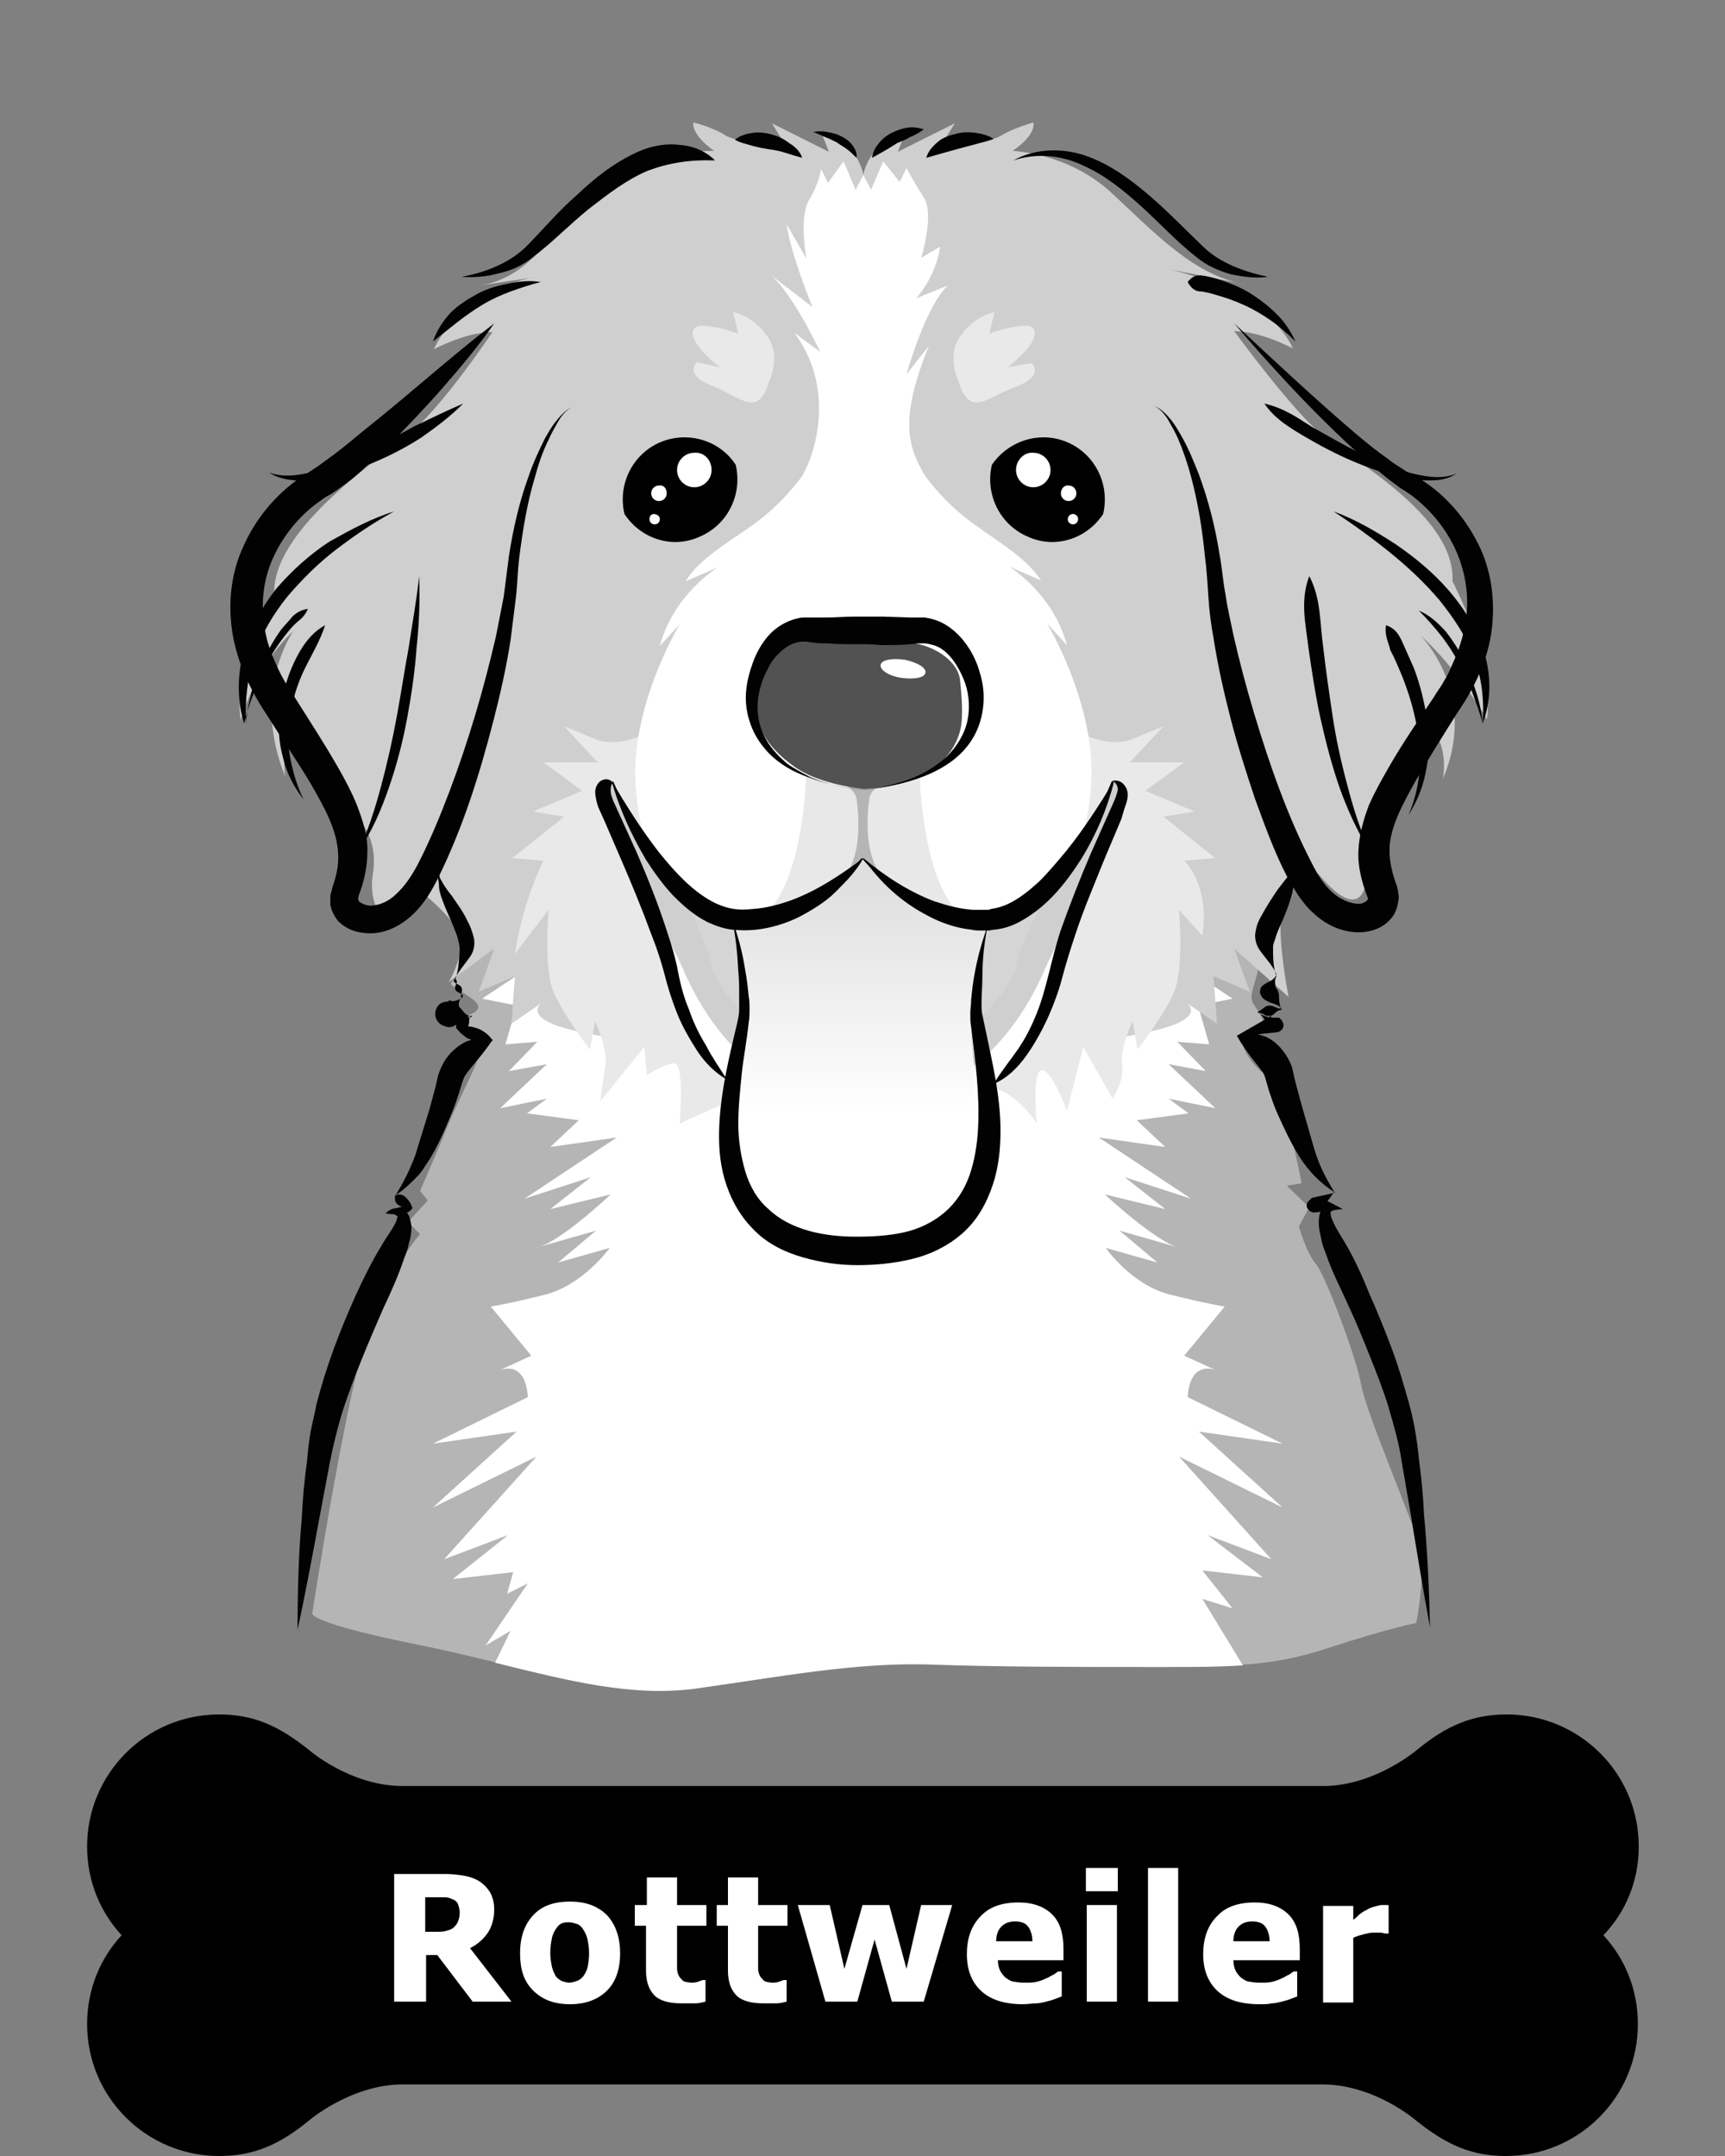 <?xml version="1.0" encoding="utf-8"?>
<!-- Generator: Adobe Illustrator 22.1.0, SVG Export Plug-In . SVG Version: 6.00 Build 0)  -->
<svg version="1.1" id="Layer_1" xmlns="http://www.w3.org/2000/svg" xmlns:xlink="http://www.w3.org/1999/xlink" x="0px" y="0px"
	 viewBox="0 0 200 250" style="enable-background:new 0 0 200 250;" xml:space="preserve">
<rect x="0" y="0" width="200" height="250" fill="#808080" stroke="none"/>
<style type="text/css">
	.st0{enable-background:new    ;}
	.st1{fill:#FFFFFF;}
	.st2{fill:url(#SVGID_1_);}
	.st3{fill:#CFCFCF;}
	.st4{fill:#E9E9E9;}
	.st5{fill:#D5D5D5;}
	.st6{fill:#E8E8E8;}
	.st7{fill:url(#SVGID_2_);}
	.st8{fill:#B5B5B5;}
	.st9{fill:#525252;}
	.st10{fill:#020202;}
</style>
<g>
	<g>
		<path d="M190,214.1c0-8.5-6.9-15.3-15.3-15.3c-4,0-7,1.3-10.4,4.1c0,0-4.9,4.2-10.9,4.2H100H46.7c-6.1,0-10.9-4.2-10.9-4.2
			c-3.5-2.8-6.4-4.1-10.4-4.1c-8.5,0-15.3,6.9-15.3,15.3c0,4,1.5,7.6,4,10.3c-2.5,2.7-4,6.3-4,10.3c0,8.5,6.9,15.3,15.3,15.3
			c4,0,7-1.3,10.4-4.1c0,0,4.9-4.2,10.9-4.2H100h53.3c6.1,0,10.9,4.2,10.9,4.2c3.5,2.8,6.4,4.1,10.4,4.1c8.5,0,15.3-6.9,15.3-15.3
			c0-4-1.5-7.6-4-10.3C188.5,221.7,190,218.1,190,214.1z"/>
		<g class="st0">
			<path class="st1" d="M59.3,232.1h-4.5l-4.1-5.4h-1.3v5.4h-3.7v-14.8h6c0.8,0,1.5,0.1,2.1,0.2c0.6,0.1,1.2,0.3,1.7,0.6
				c0.5,0.3,1,0.8,1.3,1.3c0.3,0.5,0.5,1.2,0.5,2c0,1.1-0.3,2.1-0.8,2.8c-0.5,0.7-1.2,1.3-2,1.7L59.3,232.1z M53.3,221.8
				c0-0.4-0.1-0.7-0.2-1s-0.4-0.5-0.7-0.6c-0.2-0.1-0.5-0.2-0.8-0.2s-0.6,0-1.1,0h-1.2v4h1.1c0.5,0,1,0,1.3-0.1
				c0.4-0.1,0.7-0.2,0.9-0.4c0.2-0.2,0.4-0.4,0.5-0.7C53.2,222.6,53.3,222.2,53.3,221.8z"/>
			<path class="st1" d="M71.9,226.5c0,1.8-0.5,3.3-1.5,4.3s-2.4,1.6-4.3,1.6c-1.8,0-3.2-0.5-4.3-1.6s-1.5-2.5-1.5-4.3
				c0-1.9,0.5-3.3,1.5-4.4s2.4-1.6,4.3-1.6c1.8,0,3.2,0.5,4.3,1.6C71.4,223.2,71.9,224.7,71.9,226.5z M68.3,226.5
				c0-0.7-0.1-1.2-0.2-1.7c-0.1-0.4-0.3-0.8-0.5-1.1c-0.2-0.3-0.4-0.5-0.7-0.6c-0.3-0.1-0.6-0.2-0.9-0.2c-0.3,0-0.6,0-0.8,0.1
				c-0.3,0.1-0.5,0.3-0.7,0.6c-0.2,0.3-0.4,0.6-0.5,1.1c-0.1,0.5-0.2,1-0.2,1.7s0.1,1.2,0.2,1.7c0.1,0.4,0.3,0.8,0.4,1
				c0.2,0.3,0.4,0.4,0.7,0.6c0.3,0.1,0.6,0.2,0.9,0.2c0.3,0,0.6-0.1,0.9-0.2c0.3-0.1,0.5-0.3,0.7-0.5c0.2-0.3,0.4-0.6,0.5-1
				S68.3,227.2,68.3,226.5z"/>
			<path class="st1" d="M79,232.3c-1.4,0-2.5-0.3-3.1-0.9c-0.6-0.6-1-1.5-1-2.9v-5.2h-1.3v-2.4H75v-3.2h3.5v3.2h3.4v2.4h-3.4v4
				c0,0.4,0,0.7,0,1c0,0.3,0.1,0.6,0.2,0.8c0.1,0.2,0.3,0.4,0.5,0.6c0.2,0.1,0.6,0.2,1,0.2c0.2,0,0.4,0,0.7-0.1
				c0.3-0.1,0.5-0.2,0.6-0.2h0.3v2.5c-0.4,0.1-0.8,0.2-1.2,0.2C80.2,232.3,79.7,232.3,79,232.3z"/>
			<path class="st1" d="M88.5,232.3c-1.4,0-2.5-0.3-3.1-0.9c-0.6-0.6-1-1.5-1-2.9v-5.2h-1.3v-2.4h1.3v-3.2h3.5v3.2h3.4v2.4h-3.4v4
				c0,0.4,0,0.7,0,1c0,0.3,0.1,0.6,0.2,0.8c0.1,0.2,0.3,0.4,0.5,0.6c0.2,0.1,0.6,0.2,1,0.2c0.2,0,0.4,0,0.7-0.1
				c0.3-0.1,0.5-0.2,0.6-0.2h0.3v2.5c-0.4,0.1-0.8,0.2-1.2,0.2C89.7,232.3,89.1,232.3,88.5,232.3z"/>
			<path class="st1" d="M110.4,220.9l-3.3,11.2h-3.7l-2-7.2l-2,7.2h-3.7l-3.2-11.2h3.7l1.7,7.4l2.1-7.4h3.1l2,7.4l1.7-7.4H110.4z"/>
			<path class="st1" d="M118.6,232.4c-2.1,0-3.7-0.5-4.8-1.5s-1.7-2.4-1.7-4.3c0-1.8,0.5-3.3,1.6-4.4c1-1.1,2.5-1.6,4.4-1.6
				c1.7,0,3,0.5,3.9,1.4c0.9,0.9,1.3,2.2,1.3,4v1.3h-7.6c0,0.5,0.1,0.9,0.3,1.3c0.2,0.3,0.4,0.6,0.7,0.8c0.3,0.2,0.6,0.4,1,0.4
				c0.4,0.1,0.8,0.1,1.3,0.1c0.4,0,0.8,0,1.2-0.1c0.4-0.1,0.7-0.2,1.1-0.4c0.3-0.1,0.5-0.3,0.8-0.4c0.2-0.1,0.4-0.3,0.6-0.4h0.4v2.9
				c-0.3,0.1-0.5,0.2-0.8,0.3c-0.2,0.1-0.6,0.2-1,0.3c-0.4,0.1-0.8,0.2-1.2,0.2S119.2,232.4,118.6,232.4z M119.7,225.1
				c0-0.7-0.2-1.3-0.5-1.7c-0.3-0.4-0.8-0.6-1.5-0.6c-0.7,0-1.2,0.2-1.6,0.6c-0.4,0.4-0.6,1-0.6,1.7H119.7z"/>
			<path class="st1" d="M129.6,219.3h-3.7v-2.7h3.7V219.3z M129.5,232.1H126v-11.2h3.5V232.1z"/>
			<path class="st1" d="M136.6,232.1h-3.5v-15.5h3.5V232.1z"/>
			<path class="st1" d="M146,232.4c-2.1,0-3.7-0.5-4.8-1.5c-1.1-1-1.7-2.4-1.7-4.3c0-1.8,0.5-3.3,1.6-4.4c1-1.1,2.5-1.6,4.4-1.6
				c1.7,0,3,0.5,3.9,1.4c0.9,0.9,1.3,2.2,1.3,4v1.3H143c0,0.5,0.1,0.9,0.3,1.3c0.2,0.3,0.4,0.6,0.7,0.8c0.3,0.2,0.6,0.4,1,0.4
				c0.4,0.1,0.8,0.1,1.3,0.1c0.4,0,0.8,0,1.2-0.1c0.4-0.1,0.7-0.2,1.1-0.4c0.3-0.1,0.5-0.3,0.8-0.4c0.2-0.1,0.4-0.3,0.6-0.4h0.4v2.9
				c-0.3,0.1-0.5,0.2-0.8,0.3c-0.2,0.1-0.6,0.2-1,0.3c-0.4,0.1-0.8,0.2-1.2,0.2C147.1,232.4,146.6,232.4,146,232.4z M147.2,225.1
				c0-0.7-0.2-1.3-0.5-1.7c-0.3-0.4-0.8-0.6-1.5-0.6c-0.7,0-1.2,0.2-1.6,0.6c-0.4,0.4-0.6,1-0.6,1.7H147.2z"/>
			<path class="st1" d="M160.9,224.2h-0.3c-0.1,0-0.3-0.1-0.6-0.1s-0.5,0-0.8,0c-0.4,0-0.7,0.1-1.1,0.2c-0.4,0.1-0.8,0.2-1.2,0.4
				v7.5h-3.5v-11.2h3.5v1.6c0.2-0.1,0.4-0.3,0.7-0.6c0.3-0.2,0.5-0.4,0.8-0.5c0.3-0.2,0.5-0.3,0.9-0.4s0.7-0.2,0.9-0.2
				c0.1,0,0.2,0,0.4,0c0.1,0,0.3,0,0.4,0V224.2z"/>
		</g>
	</g>
	<g>
		<g>
			
				<radialGradient id="SVGID_1_" cx="98.814" cy="100.979" r="66.132" gradientTransform="matrix(1.011 0 0 -0.965 -5.878806e-02 237.091)" gradientUnits="userSpaceOnUse">
				<stop  offset="0" style="stop-color:#B5B5B5"/>
				<stop  offset="0.861" style="stop-color:#B5B5B5"/>
				<stop  offset="1" style="stop-color:#B5B5B5"/>
			</radialGradient>
			<path class="st2" d="M53.8,104.3c0,0,0.6,7.2-0.6,8.6c-1.2,1.4-1.2,1.1,0,1.9s3.5,1.9,1.4,2.8c-2,0.8-2.3,1.4-0.9,1.9
				c1.5,0.6,2.3,1.7,1.7,3.3c-0.6,1.7-2.6,5.5-3.5,7.8c-0.9,2.2-3.2,7.5-3.2,7.5l0.9,1.1l-2.3,2.5l1.4,1.4c0,0-3.2,3.6-5.8,10.5
				s-6.7,33.5-6.7,33.5s-0.3,1.1,12.2,3.6s22.3,6.4,32.2,5s18.3-3,26.7-2.8c8.4,0.3,17.4,0.3,27,0.3s13.3,0,20-2.2s9.9-2.8,9.9-2.8
				s1.2-5.8,0.3-9.1s-6.1-15.2-6.7-18.6c-0.6-3.3-4.1-12.5-5.2-13.9c-1.2-1.4-2-4.4-2-4.4l1.2-2.2l-2.6-2.5l1.7-0.3
				c0,0-2-11.1-4.1-12.5c-2-1.4-3.5-4.2-2.3-4.7c1.2-0.6,2.6-0.6,1.7-2.2c-0.9-1.7-1.4-1.4-0.9-3.3c0.6-1.9,0.9-3.3,0.6-5
				c-0.3-1.7-1.2-5.3-1.2-5.3L53.8,104.3L53.8,104.3z"/>
			<path class="st1" d="M139.4,185.4l3.5,1.1l-3.5-4.4l7,0.8L140,178l7.4,2.8l-10.7-11.9l12,5.9L139,166l9.7,1.4l-11-5.4
				c0.3-4.5,3.3-3.1,3.3-3.1l-3.7-1.7l4.7-5.7c0,0-2-0.3-6.4-1.4c-4.4-1.1-7.4-5.4-7.4-5.4l6,1.7l-4.4-3.7l7,2
				c-2.7-0.6-8.7-6.2-8.7-6.2l7,1.7l-4.7-3.7l7.7,2.5l-10.7-7.1l7.7,1.1l-3.3-3.1l6-0.8l-2.3-1.7l5.4,1.1l-5.4-5.1l4.3,0.8l-3.3-3.4
				l3.7,0.3l-1.3-4.5l4-0.8l-6-4c0,0-23.5-5.4-36.6-5.4s-40.6,5.1-40.6,5.1l2.2,0.3l-6,4l4,0.8l-1.3,4.5l3.7-0.3l-3.3,3.4l4.4-0.8
				l-5.4,5.1l5.4-1.1l-2.3,1.7l6,0.8l-3.3,3.1l7.7-1.1L60.8,139l7.7-2.5l-4.7,3.7l7-1.7c0,0-6,5.7-8.7,6.2l7-2l-4.4,3.7l6-1.7
				c0,0-3,4.2-7.4,5.4c-4.4,1.1-6.4,1.4-6.4,1.4l4.7,5.7l-3.7,1.7c0,0,3-1.4,3.3,3.1l-11,5.4l9.7-1.4l-9.7,8.8l12-5.9l-10.7,11.9
				l7.4-2.8l-6.4,5.1l7-0.8l-0.7,2.5l2.4-1.2l-4.9,7.2l2.9-1.7l-1.8,3.7c8.5,2.1,15.9,4,23.3,3c9.9-1.4,18.3-3,26.7-2.8
				c8.4,0.3,17.4,0.3,27,0.3c4,0,7,0,9.7-0.2L139.4,185.4z"/>
		</g>
		<g>
			<path class="st3" d="M172.4,83.4c0.9-6.8-4-16-4-16c0.4-7.7-12.1-14.3-15.6-17.4c-3.5-3.1-9.7-11.6-9.7-11.6c3.1,0,6.8,2,6.8,2
				c-3.3-7-14.5-9.2-14.5-9.2l9.2,1.8c-6.1-0.9-10.8-6.1-15.8-10.7s-11.4-4.8-11.4-4.8c2.9-2,2.4-3.3,2.4-3.3s-2.4,0.7-3.7,1.5
				c-1.3,0.9-7.2,1.5-7.2,1.5l1.8-2.9l-6.6,3.3l0.7-1.8c-4.2,0.7-4.7,4.5-4.7,4.5s-0.5-3.8-4.7-4.5l0.7,1.8l-6.6-3.3l1.8,2.9
				c0,0-5.9-0.7-7.2-1.5c-1.3-0.9-3.7-1.5-3.7-1.5s-0.4,1.3,2.4,3.3c0,0-8.6-0.2-13.6,4.4s-7.5,10.3-13.6,11.2l6.1-0.9
				c0,0-8.1,1.3-11.4,8.3c0,0,3.7-2,6.8-2c0,0-5.5,8.2-9.1,11.3C44.5,52.9,31.4,61.3,31.8,69c0,0-4.8,7.7-3.9,14.5
				c0,0,1.8-6.4,6.1-10.3c0,0-5,7-0.9,16.9c0,0-0.7-3.1,0.9-5.3c0,0,4.2,6.6,6.6,9c2.4,2.4,3.1,4.8,2.6,7.7
				c-0.4,2.9,0.7,7.5,5.5,1.8c0,0,4.5,3.5,4.7,5.6c0.2,2.5-1.4,5-1.4,5l5.3-3.9l-1.8,5l4.2-1.8l-0.4,5.5l3.5-2.4
				c0,0-2.6,1.8,4.2,3.3c6.8,1.5,33.2,5.3,33.2,5.3s26.4-3.7,33.2-5.3c6.8-1.5,4.2-3.3,4.2-3.3l3.5,2.4l-0.4-5.5l4.2,1.8l-1.8-5
				l6.3,5.6c0,0-1.2-6-0.9-9.6c0.2-2.5,2.1-6.9,2.1-6.9l2.4,2.4c4.8,5.7,5.8,1.4,5.4-1.5c-0.4-2.9-0.9-5.4,1.5-7.8s6.5-7.2,6.5-7.2
				c1.5,2.2,0.9,5.3,0.9,5.3c4.2-9.9-2.6-16.6-2.6-16.6C168.9,77.4,172.4,83.4,172.4,83.4z"/>
			<path class="st4" d="M77.4,83.6c0,0-4.8,3.6-8.4,2.1s-3.6-1.5-3.6-1.5l3.9,4.2H63l4.5,3.3l-5.7,2.4l3.6,0.6l-6,4.8l3.6,0.3
				c0,0-2.4,4.7-3.3,10.8l3.9-5.1c0,0-0.6,6.9,0.6,9.6c1.2,2.7,4.2,6.6,4.2,6.6l0.6-3.3c0,0,1.5,3.3,1.2,5.1
				c-0.3,1.8-0.6,4.2-0.6,4.2l5.1-6.3l0.3,3.3c0,0,2-1.4,3.2-1.4s0.6,7,0.6,7s7.3-3.5,10.3-4.1c0,0-7.2-7.5-9.9-12.6
				c-2.7-5.1-4.5-9.9-2.1-14.7c2.4-4.8,3.3-7.5,3.3-7.5L77.4,83.6z"/>
			<path class="st4" d="M122.9,83.6c0,0,4.8,3.6,8.4,2.1c3.6-1.5,3.6-1.5,3.6-1.5l-3.9,4.2h6.3l-4.5,3.3l5.7,2.4l-3.6,0.6l6,4.8
				l-3.6,0.3c0,0,3,2.7,2.1,8.7l-2.7-3c0,0,0.6,6.9-0.6,9.6c-1.2,2.7-4.2,6.6-4.2,6.6l-0.6-3.3c0,0-1.5,3.3-1.2,5.1
				c0.3,1.8-1.1,3.9-1.1,3.9l-3.4-6l-1.9,7.4c0,0-1.7-4.7-2.9-4.7c-1.2,0-0.6,6.2-0.6,6.2s-3.2-5.6-8.8-4.4c0,0,7-7.2,9.7-12.3
				c2.7-5.1,4.5-9.9,2.1-14.7c-2.4-4.8-3.3-7.5-3.3-7.5L122.9,83.6z"/>
			<g>
				<path class="st5" d="M100.1,122.8c11.3,0,17.2-7.8,17.9-11.3c0.4-2.1,2.4-6.2,4.1-9.3c-2.3,2.5-5,4.5-8,4.5
					c-8.1,0.2-14.1-7.2-14.1-7.2s-6.1,7.4-14.1,7.2c-2.8-0.1-5.4-1.8-7.5-4.1c1.6,3.1,3.5,6.9,3.8,8.9
					C82.9,115,88.9,122.8,100.1,122.8z"/>
				<path class="st1" d="M100.1,127.8c-13,0-18.8-10.6-20.9-15.4c-0.9-2.1-2.6-5.2-4.3-8.2c1.1,2.9,2.2,5.9,2.8,8.5
					c1.5,6.2,5.7,17.8,22.4,17.8s20.9-11.5,22.4-17.8c0.6-2.6,1.7-5.6,2.8-8.5c-1.7,2.9-3.4,6.1-4.3,8.2
					C118.9,117.3,113,127.8,100.1,127.8z"/>
				<path class="st3" d="M129.2,90.5c0,0-2.7,6.9-7,11.6c-1.6,3.1-3.7,7.3-4.1,9.3c-0.7,3.5-6.7,11.3-17.9,11.3
					c-11.3,0-17.2-7.8-17.9-11.3c-0.4-2-2.2-5.8-3.8-8.9c-4.7-4.7-7.5-12-7.5-12s-1.7,0.2-0.8,2.4c0.5,1.4,2.8,6.2,4.8,11.4
					c1.7,2.9,3.4,6.1,4.3,8.2c2,4.8,7.9,15.4,20.9,15.4s18.8-10.6,20.9-15.4c0.9-2.1,2.6-5.2,4.3-8.2c2-5.1,4.2-9.9,4.8-11.4
					C130.8,90.7,129.2,90.5,129.2,90.5z"/>
			</g>
			<path class="st4" d="M89.1,44.4c0,0,1.6-3.1-0.2-5.5c-1.7-2.4-3.9-2.7-3.9-2.7l0.6,2.5c0,0-2-0.8-3.8-0.9
				c-1.7-0.2-1.9,0.9-0.8,2.4c1.1,1.4,2.5,2.4,2.5,2.4L80.8,42c0,0-1.6,1.4,1.7,2.7C85.8,46,87.9,48.5,89.1,44.4z"/>
			<path class="st4" d="M111.2,44.4c0,0-1.6-3.1,0.2-5.5c1.7-2.4,3.9-2.7,3.9-2.7l-0.6,2.5c0,0,2-0.8,3.8-0.9
				c1.7-0.2,1.9,0.9,0.8,2.4c-1.1,1.4-2.5,2.4-2.5,2.4l2.8-0.5c0,0,1.6,1.4-1.7,2.7C114.5,46,112.5,48.5,111.2,44.4z"/>
			<g>
				<path class="st1" d="M85.9,106.7c8.1,0.2,14.1-7.2,14.1-7.2s6.1,7.4,14.1,7.2c4.7-0.1,8.6-4.8,11.3-9.1c0.8-3.1,1-5.5,1-5.5
					c1.2-9.6-5-19.8-5-19.8l2.3,2.5c-1.6-6-6.7-9.1-6.7-9.1l3.7,1.6c-1.6-2.5-4.7-4.3-7.6-6.4c-3.6-2.5-5.9-5.8-5.9-5.8
					c-1.9-3.3-3-6.4,0.5-15l-2.6,3.3c0,0,2.2-7.9,4.8-10.3l-3.7,1.5c0,0,2.3-2.4,2.8-6l-2.2,1.3c0,0,1.6-5.1,0.3-7
					c-1.2-1.9-2-3.4-2-3.4l-0.8,1.6l-1.9-2.4L101,22l-0.9-1.7L99.2,22l-1.4-3.3L96,21.2l-0.8-1.6c0,0-0.2,1.6-1.4,3.6
					S93.5,30,93.5,30l-2.3-4c0.5,3.6,3,9.6,3,9.6L89.5,32c2.6,2.4,5.6,8.8,5.6,8.8l-3-2.2c4.5,6,2.8,13.3,0.9,16.6
					c0,0-2.3,3.3-5.9,5.8c-3,2.1-6.1,3.9-7.6,6.4l3.7-1.6c0,0-5.1,3.1-6.7,9.1l2.3-2.5c0,0-6.2,10.2-5,19.8c0,0,0.2,2.7,1.1,6.1
					C77.7,102.4,81.5,106.6,85.9,106.7z"/>
			</g>
			<path class="st6" d="M106.6,88.8H93.5c0,0,0,13.6-5.3,17.7c6.9-1.1,11.8-7,11.8-7s4.9,6,11.8,7
				C106.6,102.4,106.6,88.8,106.6,88.8z"/>
			
				<linearGradient id="SVGID_2_" gradientUnits="userSpaceOnUse" x1="99.6" y1="153.761" x2="99.6" y2="122.066" gradientTransform="matrix(1 0 0 -1 0 251.276)">
				<stop  offset="0.147" style="stop-color:#DFDFDF"/>
				<stop  offset="1" style="stop-color:#FFFFFF"/>
			</linearGradient>
			<path class="st7" d="M85.2,107.4c0,0,1.5,6.5,1.2,9s-1.5,12-1.5,14.2c0,2.2-0.1,7.8,4.2,10.8c4.4,3,9.9,3.2,13.7,1.9
				c3.8-1.2,6.8-2.8,8.4-6.7c1.6-4,1.9-8.9,1.7-12.8c-0.2-2.7-0.4-4.7-0.2-6.2c0.1-1.5,1.6-10.2,1.6-10.2s-10.6-1.7-14.3-7.9
				C100.1,99.5,93,108,85.2,107.4z"/>
			<g>
				<path class="st8" d="M100.8,92.6c0.1-1.2,2.1-2.1,2.1-2.1h-5.7c0,0,1.9,0.9,2.1,2.1c0,0,1,5.7-1.2,8.8l2-1.9l2,1.9
					C99.8,98.3,100.8,92.6,100.8,92.6z"/>
				<path class="st9" d="M100.2,91.5c0,0-5.2-0.5-8.1-2.6c-3-2.1-5.5-5.3-4.1-9.5s2.3-4.8,4.3-5c2-0.1,11.2-0.2,13.2,0.1
					c3.2,0.4,5.6,2.4,5.8,4.3c0.2,1.9,0.3,3.2,0.2,4.8C111.4,85.3,110.1,90.9,100.2,91.5z"/>
				<path class="st1" d="M107.3,78c-0.1,0.6-1.3,0.8-2.8,0.6c-1.4-0.2-2.5-0.9-2.4-1.5s1.3-0.8,2.8-0.6
					C106.3,76.8,107.4,77.4,107.3,78z"/>
			</g>
		</g>
		<g>
			<path class="st10" d="M51,101.1c-0.2,0-0.2,0.1-0.1,0.3c0,0.1,0.1,0.2,0.1,0.4c0.1,0.2,0.3,0.5,0.4,0.7c0.3,0.5,0.6,0.9,1,1.4
				c0.6,0.9,1.3,1.8,1.8,2.9c0.3,0.5,0.5,1.1,0.7,1.8c0.2,0.7,0.1,1.5-0.3,2.2c-0.7,1-1.5,1.9-2,2.9l0,0c0,0.2,0.2,0.3,0.4,0.4
				s0.4,0.2,0.5,0.4c0.1,0.2,0.1,0.4,0,0.6c0,0.2-0.1,0.4,0,0.6l0,0l0,0c-0.2,0.1-0.2,0.3-0.3,0.6c0,0.2,0,0.5,0,0.8
				c0.1,0.6,0.2,1.2-0.1,1.5L52,116c0.2,0,0.5,0.1,0.7,0.2c0.2,0.2,0.4,0.4,0.6,0.6c0.2,0.2,0.4,0.5,0.6,0.7
				c0.2,0.2,0.4,0.3,0.7,0.3l0,0l0,0c-0.2,0.1-0.2,0.3-0.2,0.6c0,0.3-0.1,0.6-0.2,0.7c-0.3,0.2-0.7,0.3-1.4,0.1l0,0l0,0
				c0.5-0.2,0.9-0.2,1.3-0.2c0.4,0,0.8,0.1,1.1,0.2c0.4,0.1,0.7,0.3,1,0.5s0.6,0.5,0.9,0.9l0,0l0,0l0,0l0,0c-1.3,1.9-2.3,2.9-3.1,4
				c-0.2,0.3-0.3,0.6-0.4,0.9l-0.4,1.3c-0.3,0.9-0.6,1.8-1,2.7c-0.7,1.7-1.5,3.5-2.5,5.1c-0.3,0.4-0.5,0.8-0.8,1.2s-0.6,0.7-1,1.1
				c-0.7,0.7-1.4,1.3-2.2,1.8l0,0l0,0c0.7-0.4,1.1-0.1,1.4,0.2c0.3,0.3,0.6,0.7,0.7,1.2l0,0l0,0l0,0l0,0c-0.4,0.6-0.9,0.6-1.5,0.7
				c-0.5,0-1.1,0-1.6-0.1l0,0l0,0l0,0l0,0c0.4-0.4,1-0.8,1.9-0.5c0.4,0.1,0.8,0.6,0.9,1c0.1,0.4,0.2,0.8,0.2,1.1
				c0,0.7-0.1,1.3-0.3,1.9c-0.1,0.6-0.3,1.1-0.5,1.6c-0.7,2.1-1.6,4.1-2.5,6c-1.7,3.9-3.4,7.9-4.7,11.9c-0.6,2-1.1,4-1.5,6.1
				l-1.2,6.4c-0.8,4.3-1.6,8.6-2.5,12.8l0,0l0,0c0-4.4,0.1-8.7,0.5-13.1c0.1-2.2,0.3-4.4,0.6-6.5c0.1-1.1,0.2-2.2,0.4-3.3
				s0.5-2.2,0.7-3.3c1.1-4.3,2.7-8.5,4.5-12.5c0.9-2,1.9-4,3-5.8c0.5-0.9,1.2-1.8,1.6-2.6c0.1-0.2,0.2-0.4,0.2-0.5s0.1-0.2,0.1-0.3
				c-0.1-0.3-0.8-0.4-1.3-0.4l0,0l0,0c0.5-0.4,1-0.6,1.5-0.7c0.5-0.1,1-0.3,1.6,0.1l0,0l0,0c-0.6,0.1-1,0-1.4-0.2s-0.8-0.4-0.7-1.2
				l0,0l0,0c1-1.6,1.8-3.2,2.4-4.9c0.5-1.7,1.1-3.5,1.6-5.2l0.7-2.6l0.3-1.3c0.2-0.6,0.4-1.1,0.7-1.6c0.6-1,1.5-1.8,2.5-2.3
				c1-0.4,2.1-0.6,3.2-0.2l0,0l0,0c-0.4,0.2-0.9,0.2-1.3,0.2c-0.4,0-0.8-0.1-1.1-0.2c-0.4-0.1-0.7-0.2-1-0.5
				c-0.3-0.2-0.6-0.5-0.9-0.9l0,0l0,0l0,0l0,0c-0.1-0.7,0.2-1.1,0.5-1.3c0.1-0.1,0.4-0.1,0.7,0s0.5,0.1,0.7-0.1l0,0
				c-0.2,0-0.5,0-0.7,0.2c-0.2,0.1-0.5,0.3-0.8,0.5s-0.5,0.4-0.7,0.5s-0.5,0.1-0.7,0.1l-0.3-0.1c-0.8-0.2-1.3-1-1.1-1.8
				c0.1-0.3,0.2-0.5,0.4-0.7c0.3-0.3,0.9-0.4,1.5-0.4c0.3,0,0.6-0.1,0.8-0.2s0.4-0.2,0.5-0.4l0,0c-0.1-0.2-0.3-0.3-0.5-0.4
				s-0.4-0.2-0.4-0.4c-0.1-0.2,0-0.4,0.1-0.6s0.1-0.4-0.1-0.6l0,0c0.4-1,0.4-2.3,0.5-3.4c0-0.4-0.1-0.7-0.2-1.2
				c-0.1-0.4-0.3-0.9-0.5-1.4c-0.4-1-0.9-2-1.3-3.1c-0.2-0.6-0.4-1.1-0.4-1.7c0-0.3-0.1-0.6-0.1-0.9c0-0.2,0-0.3,0.1-0.5
				c0-0.1,0.1-0.2,0.2-0.2C50.8,101,50.9,101,51,101.1C51,101,51,101.1,51,101.1L51,101.1z"/>
			<path class="st10" d="M149.4,101c0.1,0,0.2-0.1,0.3,0s0.1,0.2,0.2,0.2c0.1,0.2,0.1,0.3,0.1,0.5c0,0.3,0,0.6,0,0.9
				c-0.1,0.6-0.2,1.2-0.4,1.7c-0.3,1.1-0.8,2.2-1.2,3.1c-0.2,0.5-0.4,0.9-0.5,1.3s-0.3,0.7-0.3,1.1c0,1.2,0,2.4,0.4,3.4l0,0
				c-0.2,0.3-0.2,0.7-0.1,1.2c0.1,0.4,0.2,0.9,0.1,1.2l-0.1-1.1c0.3,0.3,0.4,0.7,0.4,1.2s0.1,1,0.3,1.4l0,0l0,0
				c-0.2,0-0.5,0.1-0.7,0.3c-0.2,0.2-0.4,0.4-0.7,0.4c-0.2,0-0.5,0-0.7-0.2c-0.2-0.1-0.5-0.2-0.7-0.2l0,0c0.3,0.2,0.7,0.4,1.1,0.5
				c0.2,0.1,0.4,0.1,0.6,0.1c0.2,0,0.5,0,0.8,0l0,0l0.3,0.3c0.3,0.4,0.3,0.9-0.1,1.2c-0.1,0.1-0.3,0.2-0.5,0.2l-4.6,0.5l0,0l0,0
				c1.2-0.5,2.3-0.4,3.3,0s1.9,1.3,2.5,2.3c0.3,0.5,0.6,1.1,0.7,1.7l0.3,1.3l0.7,2.6c0.5,1.7,1,3.5,1.5,5.2s1.3,3.3,2.3,4.9l0,0l0,0
				l0,0l0,0l-1.6,2.2l0,0l-0.3-1.7l2.9,1.5l0,0l0,0c-0.5,0-1.2,0.1-1.4,0.3c-0.1,0.1,0,0.2,0,0.4s0.1,0.4,0.2,0.6
				c0.3,0.8,0.9,1.7,1.5,2.7c1.1,1.9,2,3.9,2.8,5.9c0.9,2,1.7,4,2.5,6.1s1.4,4.2,2,6.3s1,4.4,1.2,6.6c0.3,2.2,0.5,4.3,0.6,6.5
				c0.4,4.3,0.6,8.7,0.7,13.1l0,0l0,0c-0.8-4.3-1.5-8.6-2.2-12.9l-1.1-6.4c-0.3-2.1-0.9-4.1-1.5-6.2c-0.6-2-1.4-4-2.2-6
				s-1.6-4-2.5-5.9c-0.9-2-1.9-3.9-2.6-6c-0.2-0.5-0.4-1-0.5-1.6c-0.1-0.5-0.3-1.2-0.3-1.8c0-0.3,0-0.7,0.1-1.1
				c0.1-0.4,0.4-0.8,0.8-1c0.4-0.1,0.8-0.1,1,0c0.3,0.1,0.5,0.3,0.8,0.4l0,0l0,0l0,0l0,0l-3.2,0.4c-0.4,0-0.8-0.3-0.9-0.7
				c0-0.2,0-0.4,0.2-0.6l0.4-0.4l0,0l2.7-0.6l0,0l0,0c-1.6-1-3-2.4-4.1-4.1c-1-1.6-1.8-3.3-2.6-5.1c-0.4-0.9-0.7-1.8-1-2.7l-0.4-1.4
				c-0.1-0.3-0.2-0.6-0.4-0.8c-0.7-1-1.7-2-2.9-4.1l0,0l0,0l0,0l0,0l4-2.3l-0.3,1.7l0,0c0-0.3-0.1-0.5-0.2-0.7
				c-0.1-0.2-0.2-0.4-0.3-0.6c-0.2-0.4-0.5-0.6-0.8-0.9l0,0l0,0c0.2,0,0.4-0.2,0.7-0.4c0.2-0.2,0.4-0.3,0.7-0.3
				c0.2,0,0.5,0.1,0.7,0.2s0.5,0.2,0.7,0.1l0,0c-0.3-0.3-0.8-0.5-1.2-0.6c-0.5-0.2-0.9-0.4-1.1-0.7l-0.1-0.2c-0.2-0.3-0.1-0.6,0-0.9
				c0.2-0.3,0.6-0.5,1-0.7s0.7-0.5,0.8-0.8l0,0c-0.4-1-1.3-1.9-2-2.9c-0.4-0.6-0.6-1.5-0.4-2.2c0.1-0.7,0.4-1.3,0.7-1.8
				c0.6-1.1,1.2-2,1.8-2.9l1-1.3c0.2-0.2,0.3-0.4,0.5-0.7c0.1-0.1,0.1-0.2,0.2-0.3C149.5,101.2,149.6,101.1,149.4,101
				C149.4,101.1,149.4,101.1,149.4,101C149.4,101.1,149.4,101,149.4,101z"/>
		</g>
		<g>
			<path class="st10" d="M99.3,18.3c-0.4-0.4-0.7-0.7-1.1-1s-0.8-0.5-1.2-0.8c-0.4-0.2-0.8-0.4-1.3-0.6c-0.5-0.2-0.9-0.4-1.4-0.6
				l0,0l0,0c0.5-0.1,1.1-0.1,1.6,0s1.1,0.2,1.6,0.5c0.5,0.2,1,0.6,1.3,1C99.1,17.2,99.4,17.7,99.3,18.3L99.3,18.3L99.3,18.3z"/>
			<path class="st10" d="M93,18.3c-0.7-0.2-1.4-0.4-2-0.6s-1.2-0.3-1.9-0.4c-0.6-0.1-1.2-0.2-1.9-0.4c-0.6-0.2-1.3-0.3-2-0.7l0,0
				l0,0c0.6-0.5,1.4-0.7,2.1-0.8s1.5,0,2.2,0.2s1.4,0.5,2,1C92.2,17,92.8,17.6,93,18.3L93,18.3L93,18.3z"/>
			<path class="st10" d="M82.9,18.6c-3-0.1-5.4,0.3-7.8,1.2c-2.4,1-4.6,2.7-6.8,4.4c-1.1,0.9-2.1,1.8-3.2,2.8s-2.1,1.9-3.3,2.8
				c-1.2,1-2.6,1.6-4,1.9c-1.4,0.4-2.9,0.5-4.3,0.4l0,0l0,0c2.8-0.5,5.5-1.6,7.4-3.4c2-2,3.8-4.2,6-6.1c2.1-2,4.5-3.9,7.3-5.1
				c1.4-0.6,3.1-0.9,4.6-0.7C80.3,16.9,81.8,17.5,82.9,18.6L82.9,18.6L82.9,18.6z"/>
			<path class="st10" d="M62.7,32.7c-1.2,0.3-2.4,0.7-3.5,1.1c-1.1,0.4-2.2,0.9-3.2,1.5s-2,1.3-2.9,2l-2.9,2.3l0,0l0,0
				c0.4-1.2,1.1-2.3,2-3.3c0.9-0.9,2-1.6,3.1-2.2c1.1-0.6,2.4-1,3.6-1.2C60.2,32.6,61.5,32.5,62.7,32.7L62.7,32.7L62.7,32.7z"/>
			<path class="st10" d="M57.3,37.5c-1.8,2.6-3.9,5.1-6,7.5s-4.3,4.7-6.6,7c-1.2,1.1-2.3,2.2-3.6,3.3c-0.6,0.5-1.3,1-2,1.5
				c-0.3,0.2-0.7,0.5-1.1,0.7c-0.4,0.2-0.6,0.4-0.9,0.6c-2.3,1.6-4.2,3.9-5.4,6.5c-1.2,2.6-1.5,5.5-1,8.3c0.2,1.4,0.7,2.8,1.3,4.1
				c0.3,0.7,0.6,1.3,1,2c0.4,0.6,0.8,1.3,1.2,1.9c1.7,2.7,3.4,5.3,5,8.1c0.8,1.4,1.6,2.9,2.2,4.4c0.6,1.6,1.2,3.3,1.2,5.2
				c0,1.9-0.4,3.7-1,5.2c-0.1,0.4-0.1,0.4,0,0.7c0.2,0.2,0.6,0.4,1.1,0.5c1,0.1,2.3-0.4,3.2-1.3c1-0.9,1.8-2.1,2.5-3.4
				c1.4-2.7,2.6-5.6,3.7-8.5c1.1-2.9,2.1-5.9,3-8.9s1.7-6.1,2.4-9.1c0.3-1.5,0.6-3.1,0.9-4.6c0.2-1.5,0.4-3.1,0.6-4.7
				c0.5-3.2,1.2-6.3,2.3-9.3c0.5-1.5,1.2-3,1.9-4.4c0.4-0.7,0.8-1.4,1.3-2s1-1.2,1.8-1.6l0,0l0,0c-0.7,0.4-1.2,1-1.6,1.7
				s-0.8,1.4-1.1,2.1c-0.7,1.4-1.2,2.9-1.6,4.4c-0.9,3-1.4,6.1-1.8,9.3c-0.2,1.6-0.2,3.1-0.4,4.7s-0.4,3.2-0.6,4.8
				c-0.5,3.2-1.2,6.3-2,9.4c-1.6,6.2-3.5,12.3-6.4,18.2c-0.7,1.4-1.6,3-3,4.3c-1.3,1.2-3.2,2.3-5.4,2.1c-1.1-0.1-2.2-0.4-3.2-1.4
				c-0.4-0.5-0.8-1.2-0.9-1.9c0-0.4,0-0.7,0-1c0-0.2,0.1-0.3,0.1-0.5c0.1-0.2,0.1-0.2,0.1-0.4c0.5-1.4,0.8-2.7,0.7-4
				c-0.1-2.7-1.6-5.4-3.1-8c-1.6-2.7-3.4-5.3-5.1-8c-1.8-2.7-3.4-5.9-4-9.3s-0.3-7.1,1.2-10.3c1.4-3.2,3.7-6,6.6-8
				c0.4-0.2,0.8-0.5,1.1-0.7s0.6-0.4,0.9-0.6c0.6-0.4,1.2-0.9,1.8-1.3c1.2-0.9,2.4-1.9,3.6-2.9C47.5,45.7,52.2,41.4,57.3,37.5
				L57.3,37.5L57.3,37.5z"/>
			<path class="st10" d="M48.6,66.8c0.1,2.8,0,5.5-0.3,8.3c-0.2,2.8-0.6,5.5-1.1,8.2s-1.2,5.4-2.1,8c-0.9,2.6-2,5.2-3.6,7.5l0,0l0,0
				c1.2-2.5,2-5.1,2.7-7.7s1.3-5.3,1.8-8s0.9-5.4,1.4-8.1C47.8,72.3,48.3,69.6,48.6,66.8L48.6,66.8L48.6,66.8z"/>
			<path class="st10" d="M53.7,46.8c-1.5,1.5-3.1,2.7-4.8,3.9c-1.7,1.1-3.6,2.1-5.5,2.9c-1.9,0.8-3.9,1.5-6,1.9
				c-1,0.2-2.1,0.3-3.2,0.2c-1.1-0.1-2.1-0.3-3-0.9l0,0l0,0c2,0.7,4,0.2,5.9-0.3c1.9-0.6,3.8-1.4,5.6-2.3c1.8-0.9,3.6-1.8,5.4-2.8
				C50,48.5,51.8,47.6,53.7,46.8L53.7,46.8L53.7,46.8z"/>
			<path class="st10" d="M45.7,59.3c-2.4,1.3-4.6,2.8-6.7,4.4c-2.1,1.6-4,3.5-5.7,5.5c-1.6,2-3,4.3-3.8,6.8s-1.1,5.1-1,7.9l0,0
				c0.1-1.3,0.4-2.6,0.7-3.8c0.4-1.3,0.8-2.5,1.4-3.7s1.2-2.3,2-3.4c0.4-0.5,0.9-1,1.3-1.5c0.5-0.5,1.1-0.8,1.8-0.9l0,0l0,0
				c-0.3,0.7-0.7,1.1-1.2,1.5s-0.9,0.9-1.3,1.4c-0.8,1-1.5,2-2.1,3.2c-0.6,1.1-1.1,2.3-1.6,3.5s-0.9,2.4-1.2,3.7l0,0l0,0
				c-0.8-2.6-0.8-5.5-0.1-8.2c0.7-2.7,2.1-5.2,3.8-7.4c1.8-2.1,3.9-4,6.2-5.5C40.7,61.4,43.1,60.1,45.7,59.3L45.7,59.3L45.7,59.3z"
				/>
			<path class="st10" d="M37.7,72.5c-0.6,1.8-1.5,3.3-2.3,4.9s-1.3,3.2-1.7,5c-0.3,1.7-0.4,3.5-0.1,5.2c0.3,1.7,0.8,3.5,1.6,5.1l0,0
				l0,0c-1.1-1.4-2-3.1-2.4-4.9c-0.5-1.8-0.6-3.7-0.3-5.6s0.8-3.7,1.6-5.4C34.9,75.1,36,73.4,37.7,72.5L37.7,72.5L37.7,72.5z"/>
			<path class="st10" d="M101.1,18.3c0.1-0.7,0.4-1.2,0.8-1.7s0.9-0.9,1.5-1.2s1.2-0.5,1.8-0.6c0.6-0.1,1.3,0,1.9,0.2l0,0l0,0
				c-0.5,0.4-1.1,0.7-1.6,0.9c-0.5,0.3-1,0.5-1.5,0.7C103.1,17.2,102.2,17.7,101.1,18.3L101.1,18.3L101.1,18.3z"/>
			<path class="st10" d="M107.4,18.3c0.2-0.8,0.8-1.4,1.4-1.9s1.3-0.7,2.1-0.9c0.7-0.2,1.5-0.2,2.2-0.1c0.7,0.1,1.5,0.3,2.1,0.7l0,0
				l0,0c-0.7,0.3-1.4,0.4-2,0.6l-1.9,0.5l-1.8,0.5L107.4,18.3L107.4,18.3L107.4,18.3z"/>
			<path class="st10" d="M117.5,18.6c2.5-1.4,5.7-1.5,8.5-0.5s5.2,2.8,7.4,4.7s4.2,4,6.2,5.9c1.9,1.8,4.6,2.8,7.4,3.4l0,0l0,0
				c-1.4,0.2-2.9,0-4.3-0.3c-1.4-0.4-2.8-1-4-2c-2.3-1.8-4.2-3.9-6.3-5.8s-4.3-3.7-6.8-4.8C123.1,18,120.2,17.7,117.5,18.6
				L117.5,18.6L117.5,18.6z"/>
			<path class="st10" d="M137.7,32.7c0.7-0.9,1.4-0.8,2-0.7c0.6,0.1,1.3,0.3,1.9,0.5c1.2,0.4,2.4,0.9,3.5,1.6c1.1,0.7,2.1,1.5,3,2.4
				s1.6,2,2.1,3.1l0,0l0,0c-0.9-0.9-1.8-1.7-2.8-2.4s-2-1.3-3.1-1.8s-2.2-0.9-3.3-1.2c-0.6-0.2-1.1-0.3-1.7-0.4
				C138.7,33.8,138.2,33.6,137.7,32.7L137.7,32.7z"/>
			<path class="st10" d="M143.1,37.5c4.6,4.3,9.3,8.7,14.1,12.8c1.2,1,2.4,2,3.7,2.9c0.6,0.5,1.3,0.9,1.9,1.3c0.3,0.2,0.6,0.4,1,0.6
				c0.3,0.2,0.7,0.4,1.1,0.6c2.8,1.8,5.1,4.5,6.6,7.6s1.9,6.7,1.4,10.1s-2.1,6.6-3.9,9.2c-1.7,2.7-3.4,5.4-4.9,8c-1.5,2.7-3,5.4-3,8
				c0,1.3,0.3,2.6,0.8,4c0.1,0.2,0.1,0.1,0.1,0.4c0.1,0.2,0.1,0.3,0.1,0.5c0.1,0.3,0.1,0.7,0,1.1c-0.1,0.7-0.4,1.5-0.9,2
				c-1,1.1-2.2,1.4-3.3,1.5c-2.3,0.1-4.2-0.9-5.6-2.2c-0.7-0.6-1.3-1.4-1.8-2.1c-0.5-0.8-0.9-1.5-1.3-2.2c-1.5-2.9-2.6-6-3.7-9
				c-1-3-2-6.1-2.8-9.2s-1.5-6.2-2-9.4c-0.3-1.6-0.5-3.2-0.6-4.8c-0.1-1.6-0.2-3.2-0.4-4.7c-0.3-3.1-0.8-6.2-1.6-9.2
				c-0.4-1.5-0.9-3-1.5-4.4c-0.3-0.7-0.7-1.4-1.1-2.1c-0.4-0.7-0.9-1.3-1.6-1.7l0,0l0,0c0.7,0.3,1.3,0.9,1.8,1.5s0.9,1.3,1.3,2
				c0.8,1.4,1.4,2.9,2,4.4c1.1,3,1.9,6.1,2.4,9.3c0.3,1.6,0.4,3.2,0.7,4.7c0.2,1.5,0.6,3.1,0.9,4.6c0.7,3.1,1.5,6.1,2.4,9.1
				c1.8,6,3.9,12,6.7,17.4c0.7,1.4,1.4,2.5,2.4,3.4c0.9,0.8,2.1,1.3,3,1.3c0.5,0,0.8-0.2,1-0.4c0.1-0.1,0.1-0.1,0.1-0.1v-0.1v-0.1
				c0,0.1-0.1-0.2-0.1-0.2c-0.6-1.6-1.1-3.4-1-5.3s0.6-3.6,1.2-5.2c0.7-1.6,1.5-3,2.3-4.4c1.6-2.8,3.4-5.4,5.2-8.1
				c0.4-0.7,0.9-1.3,1.2-1.9c0.4-0.6,0.7-1.3,1-2c0.6-1.3,1.1-2.7,1.4-4.2c0.6-2.8,0.3-5.8-0.8-8.5c-1.1-2.7-3-5.1-5.4-6.9
				c-0.3-0.2-0.6-0.4-0.9-0.6c-0.4-0.2-0.7-0.5-1-0.7c-0.7-0.5-1.3-1-1.9-1.5c-1.2-1-2.4-2.1-3.6-3.2
				C151.5,47,147.2,42.3,143.1,37.5L143.1,37.5L143.1,37.5z"/>
			<path class="st10" d="M151.8,66.8c1.4,2.7,1.2,5.4,1.6,8.1c0.3,2.7,0.7,5.4,1.1,8.1c0.4,2.7,1,5.4,1.7,8c0.7,2.7,1.5,5.3,2.7,7.8
				l0,0l0,0c-0.8-1.1-1.4-2.4-2-3.6c-0.6-1.3-1.1-2.5-1.6-3.9c-0.9-2.6-1.6-5.3-2.2-8c-0.6-2.7-1-5.5-1.4-8.2
				C151.4,72.4,150.7,69.7,151.8,66.8C151.7,66.8,151.7,66.8,151.8,66.8L151.8,66.8z"/>
			<path class="st10" d="M146.6,46.8c2.2,0.5,3.8,1.6,5.5,2.7c1.8,1,3.5,2,5.3,2.9s3.7,1.7,5.6,2.3c1.9,0.5,4,1,5.9,0.2l0,0l0,0
				c-0.9,0.6-1.9,0.8-3,0.8c-1,0-2.1,0-3.1-0.3c-2.1-0.4-4-1.1-5.9-1.9c-1.9-0.8-3.8-1.8-5.5-2.8C149.7,49.7,147.8,48.6,146.6,46.8
				L146.6,46.8L146.6,46.8z"/>
			<path class="st10" d="M154.6,59.3c2.5,0.9,4.9,2.3,7.2,3.8c2.2,1.5,4.4,3.3,6.2,5.4s3.3,4.5,4.1,7.2s0.8,5.6-0.2,8.2l0,0l0,0l0,0
				c-0.3-1.2-0.8-2.5-1.2-3.6c-0.4-1.2-1-2.3-1.6-3.5c-0.6-1.1-1.3-2.2-2.1-3.2s-1.6-1.9-2.5-2.8l0,0l0,0c1.2,0.5,2.2,1.4,3.1,2.4
				c0.8,1,1.5,2.1,2.1,3.3c0.6,1.2,1,2.4,1.4,3.6s0.7,2.5,0.8,3.8l0,0l0,0c0.2-2.7-0.1-5.3-1-7.7c-0.9-2.4-2.4-4.6-4-6.6
				c-1.7-2-3.6-3.8-5.7-5.5C159.1,62.4,156.9,60.8,154.6,59.3L154.6,59.3L154.6,59.3z"/>
			<path class="st10" d="M160.7,72.5c1.2,0.4,1.6,1.3,2,2.2c0.4,0.9,0.8,1.8,1.2,2.7c0.7,1.8,1.2,3.8,1.5,5.7c0.3,2,0.4,4,0,5.9
				c-0.3,1.9-1,3.8-2.1,5.5l0,0l0,0c0.8-1.8,1.2-3.7,1.3-5.5c0.1-1.9-0.1-3.8-0.5-5.6c-0.4-1.9-1-3.7-1.7-5.4
				c-0.4-0.9-0.7-1.7-1.2-2.6C161,74.5,160.5,73.7,160.7,72.5C160.6,72.5,160.7,72.5,160.7,72.5L160.7,72.5z"/>
			<path class="st10" d="M114.5,107.4c-0.4,2-0.6,3.9-0.6,5.9c0,1-0.1,2-0.1,3c0,0.5,0,1,0.1,1.4c0.1,0.5,0.2,0.9,0.3,1.4
				c0.8,3.9,1.8,7.9,1.8,12c0,2.1-0.2,4.2-0.9,6.3c-0.7,2.1-1.8,4.1-3.5,5.6s-3.8,2.5-5.9,3s-4.2,0.7-6.3,0.7
				c-2.1,0-4.2-0.3-6.3-0.9c-2.1-0.6-4.2-1.6-5.8-3.3c-1.6-1.6-2.7-3.7-3.3-5.8c-0.6-2.1-0.7-4.2-0.6-6.3c0.2-4.1,1.2-8.1,2.1-11.9
				c0.1-0.5,0.2-0.9,0.2-1.4s0-1,0-1.5c0-1,0-2-0.1-3c-0.1-2-0.3-4-0.7-5.9l0,0l0,0c0.7,1.9,1.2,3.8,1.5,5.8c0.2,1,0.3,2,0.4,3
				c0.1,0.5,0.1,1,0.1,1.5c0,0.6,0,1.1-0.1,1.6c-0.2,2-0.6,4-0.8,5.9c-0.2,2-0.4,3.9-0.4,5.8s0.3,3.8,0.8,5.5s1.4,3.3,2.7,4.4
				c2.5,2.4,6.4,3.2,10.1,3.2c1.9,0,3.8-0.1,5.6-0.5c1.8-0.4,3.4-1.2,4.7-2.3c1.3-1.1,2.3-2.6,2.9-4.3s0.9-3.6,1-5.5
				c0.2-3.8-0.3-7.7-0.8-11.7c-0.1-0.5-0.1-1-0.1-1.6s0.1-1,0.1-1.6c0.1-1,0.2-2,0.4-3C113.3,111.2,113.8,109.3,114.5,107.4
				L114.5,107.4L114.5,107.4z"/>
			<path class="st10" d="M84.3,125.2c-1.4-0.8-2.6-2-3.5-3.4s-1.7-2.8-2.3-4.3c-0.6-1.5-1.1-3.1-1.5-4.7c-0.4-1.5-0.9-3-1.5-4.5
				c-1.1-3-2.3-5.9-3.6-8.9L70,95l-0.5-1.1c-0.2-0.4-0.3-0.8-0.4-1.3s-0.2-1.1,0.2-1.7c0.4-0.6,1.2-0.7,1.6-0.3l0,0l0,0
				c1.3,3,2.8,5.9,4.7,8.7c0.9,1.3,2,2.6,3.1,3.8c1.2,1.2,2.5,2.2,3.9,2.9c0.7,0.3,1.5,0.6,2.3,0.7s1.6,0.1,2.5,0
				c1.6-0.2,3.2-0.6,4.7-1.3c3-1.3,5.7-3.4,7.8-5.9l0,0l0,0c2.2,2.5,4.8,4.5,7.8,5.9c1.5,0.7,3.1,1.1,4.7,1.3c0.8,0.1,1.6,0.1,2.5,0
				c0.8-0.1,1.6-0.4,2.3-0.7c1.5-0.7,2.8-1.7,3.9-2.9c1.2-1.2,2.2-2.5,3.1-3.8c1.9-2.7,3.4-5.6,4.7-8.7l0,0c0.4-0.2,1.1-0.1,1.5,0.5
				c0.4,0.5,0.4,1.1,0.3,1.6c-0.1,0.5-0.3,0.9-0.4,1.3l-0.3,1l-1.9,4.5c-1.2,3-2.5,6-3.5,9.1c-0.5,1.5-1,3.1-1.4,4.6
				c-0.4,1.6-1,3.2-1.7,4.8c-0.7,1.5-1.5,3-2.5,4.4s-2.2,2.6-3.8,3.3l0,0l0,0c0.9-1.5,1.9-2.7,2.8-4s1.6-2.7,2.2-4.2s1-3,1.4-4.6
				s0.8-3.2,1.3-4.8c1.1-3.1,2.3-6.2,3.6-9.2l2-4.5c0.3-0.7,0.7-1.5,0.9-2.1c0.1-0.3,0.2-0.6,0.2-0.8c0-0.2-0.1-0.6-0.5-0.9l0,0
				c-1.3,3-2.8,5.9-4.7,8.7c-0.9,1.3-2,2.6-3.1,3.8c-1.2,1.2-2.5,2.2-3.9,2.9c-0.7,0.4-1.5,0.6-2.3,0.7s-1.6,0.1-2.5,0
				c-1.6-0.2-3.2-0.6-4.7-1.3c-3-1.3-5.7-3.4-7.8-5.9l0,0c-2.2,2.5-4.8,4.5-7.8,5.9c-1.5,0.7-3.1,1.1-4.7,1.3
				c-0.8,0.1-1.6,0.1-2.5,0c-0.8-0.1-1.6-0.4-2.3-0.7c-1.5-0.7-2.8-1.7-3.9-2.9c-1.2-1.2-2.2-2.5-3.1-3.8c-1.9-2.7-3.4-5.6-4.7-8.7
				l0,0l0,0c-0.3,0.5-0.3,0.8-0.3,1s0,0.4,0.1,0.7c0.1,0.3,0.2,0.6,0.4,1l0.5,1.1l2,4.4c1.3,3,2.5,6,3.5,9.1c0.5,1.5,1,3.1,1.3,4.7
				s0.7,3.1,1.3,4.5c0.5,1.5,1.2,2.9,2,4.2C82.5,122.5,83.4,123.8,84.3,125.2C84.4,125.2,84.4,125.2,84.3,125.2L84.3,125.2z"/>
			<path class="st10" d="M100.1,99.5c-0.8,1.5-2,2.7-3.2,3.9c-1.2,1.2-2.7,2.1-4.2,2.9c-1.6,0.8-3.3,1.3-5,1.5
				c-0.9,0.1-1.7,0.1-2.8,0c-0.9-0.1-1.8-0.4-2.7-0.8c-1.7-0.8-3-2-4.2-3.2c-1.2-1.3-2.2-2.7-3.1-4.1c-1.7-2.9-3.1-5.9-4-9.2l0,0
				l0,0c1.7,2.9,3.4,5.6,5.4,8.2c2,2.5,4.2,4.9,6.8,6.1c0.7,0.3,1.3,0.5,2,0.6c0.6,0.1,1.4,0.1,2.2,0c1.5-0.1,3-0.5,4.4-1
				C94.7,103.3,97.4,101.5,100.1,99.5L100.1,99.5L100.1,99.5z"/>
			<path class="st10" d="M129.2,90.5c-0.8,3.2-2.1,6.3-3.9,9.2c-1.8,2.8-4,5.6-7.3,7.3c-0.8,0.4-1.7,0.7-2.7,0.8
				c-0.2,0-0.5,0.1-0.7,0.1h-0.4h-0.3c-0.5,0-0.9,0-1.3-0.1c-1.8-0.2-3.5-0.8-5-1.6c-3.1-1.6-5.6-3.9-7.5-6.7l0,0l0,0
				c2.5,2.1,5.3,3.9,8.2,5c1.5,0.5,3,0.9,4.5,1c0.4,0,0.8,0,1.1,0h0.3h0.2c0.2,0,0.3,0,0.5-0.1c0.7-0.1,1.4-0.3,2-0.6
				c1.3-0.6,2.5-1.6,3.6-2.6c1.1-1.1,2.1-2.3,3.1-3.5C125.7,96.1,127.4,93.4,129.2,90.5L129.2,90.5L129.2,90.5z"/>
			<path class="st10" d="M111.7,78.7c-0.8-1.9-2-3.5-3.5-3.9c-0.4-0.1-0.7-0.2-1.1-0.2c-0.1,0-0.2,0-0.3,0h-0.3
				c-0.3,0-0.6,0.1-0.9,0.1c-1.1,0.1-2.2,0.1-3.3,0.1l-1.6-0.1h-0.4h-0.1h-0.1l0,0c0.2,0,0.1,0,0.1,0l0,0H100h-0.8
				c-1.1,0-2.2,0-3.3-0.1c-0.5,0-1.1,0-1.7-0.1l-0.7-0.1c-0.2,0-0.4,0-0.6,0c-0.8,0.1-1.5,0.4-2.2,1s-1.3,1.3-1.7,2.2
				c-0.5,0.9-0.8,1.8-1,2.8c-0.4,1.9-0.1,4,1.1,5.8c0.6,0.9,1.3,1.6,2.1,2.3c0.8,0.6,1.8,1.1,2.7,1.6c2,0.9,4.1,1.3,6.2,1.5l0,0
				c1.8-0.2,3.5-0.6,5.2-1.2s3.2-1.5,4.5-2.7c1.2-1.2,2.1-2.7,2.4-4.3C112.5,81.8,112.3,80.1,111.7,78.7L111.7,78.7z M113.6,78
				c0.6,1.9,0.6,3.9,0,5.8s-1.8,3.4-3.3,4.5s-3.2,1.8-4.9,2.3c-1.7,0.5-3.5,0.8-5.2,1l0,0c-2.1-0.2-4.2-0.6-6.3-1.4
				c-2-0.7-4-1.8-5.4-3.6c-1.4-1.7-2.2-4.1-2-6.4c0.1-1.2,0.4-2.3,0.8-3.4s1-2.2,1.8-3.1s2-1.7,3.4-2c0.3-0.1,0.7-0.1,1-0.1h0.9h1.5
				c1,0,2.1-0.1,3.2-0.1h0.8h0.2h0.3h0.4h1.6l3.1,0.1h0.7c0.1,0,0.3,0,0.5,0s0.4,0,0.5,0c0.7,0.1,1.4,0.3,2,0.6
				c1.2,0.6,2.2,1.6,2.9,2.6S113.3,76.9,113.6,78L113.6,78z"/>
			<g>
				<path d="M76.5,51.3c-3.2,1.4-4.9,4.9-4.1,8.3c1.9,2.9,5.6,4.1,8.8,2.6c3.2-1.4,4.9-4.9,4.1-8.3C83.5,51.1,79.8,49.9,76.5,51.3z"
					/>
				<path class="st1" d="M82.5,54.5c0,1.1-0.9,2-2,2s-2-0.9-2-2s0.9-2,2-2C81.6,52.4,82.5,53.3,82.5,54.5z"/>
				<path class="st1" d="M77.3,57.2c0,0.5-0.4,0.9-0.9,0.9s-0.9-0.4-0.9-0.9s0.4-0.9,0.9-0.9C76.9,56.2,77.3,56.6,77.3,57.2z"/>
				<path class="st1" d="M76.5,60.2c0,0.3-0.2,0.6-0.6,0.6c-0.3,0-0.6-0.2-0.6-0.6s0.2-0.6,0.6-0.6C76.3,59.7,76.5,59.9,76.5,60.2z"
					/>
			</g>
			<g>
				<path d="M123.8,51.3c3.2,1.4,4.9,4.9,4.1,8.3c-1.9,2.9-5.6,4.1-8.8,2.6c-3.2-1.4-4.9-4.9-4.1-8.3
					C116.9,51.1,120.6,49.9,123.8,51.3z"/>
				<path class="st1" d="M117.8,54.5c0,1.1,0.9,2,2,2s2-0.9,2-2s-0.9-2-2-2C118.8,52.4,117.8,53.3,117.8,54.5z"/>
				<path class="st1" d="M123,57.2c0,0.5,0.4,0.9,0.9,0.9s0.9-0.4,0.9-0.9s-0.4-0.9-0.9-0.9C123.5,56.2,123,56.6,123,57.2z"/>
				<circle class="st1" cx="124.4" cy="60.2" r="0.6"/>
			</g>
		</g>
	</g>
</g>
</svg>
